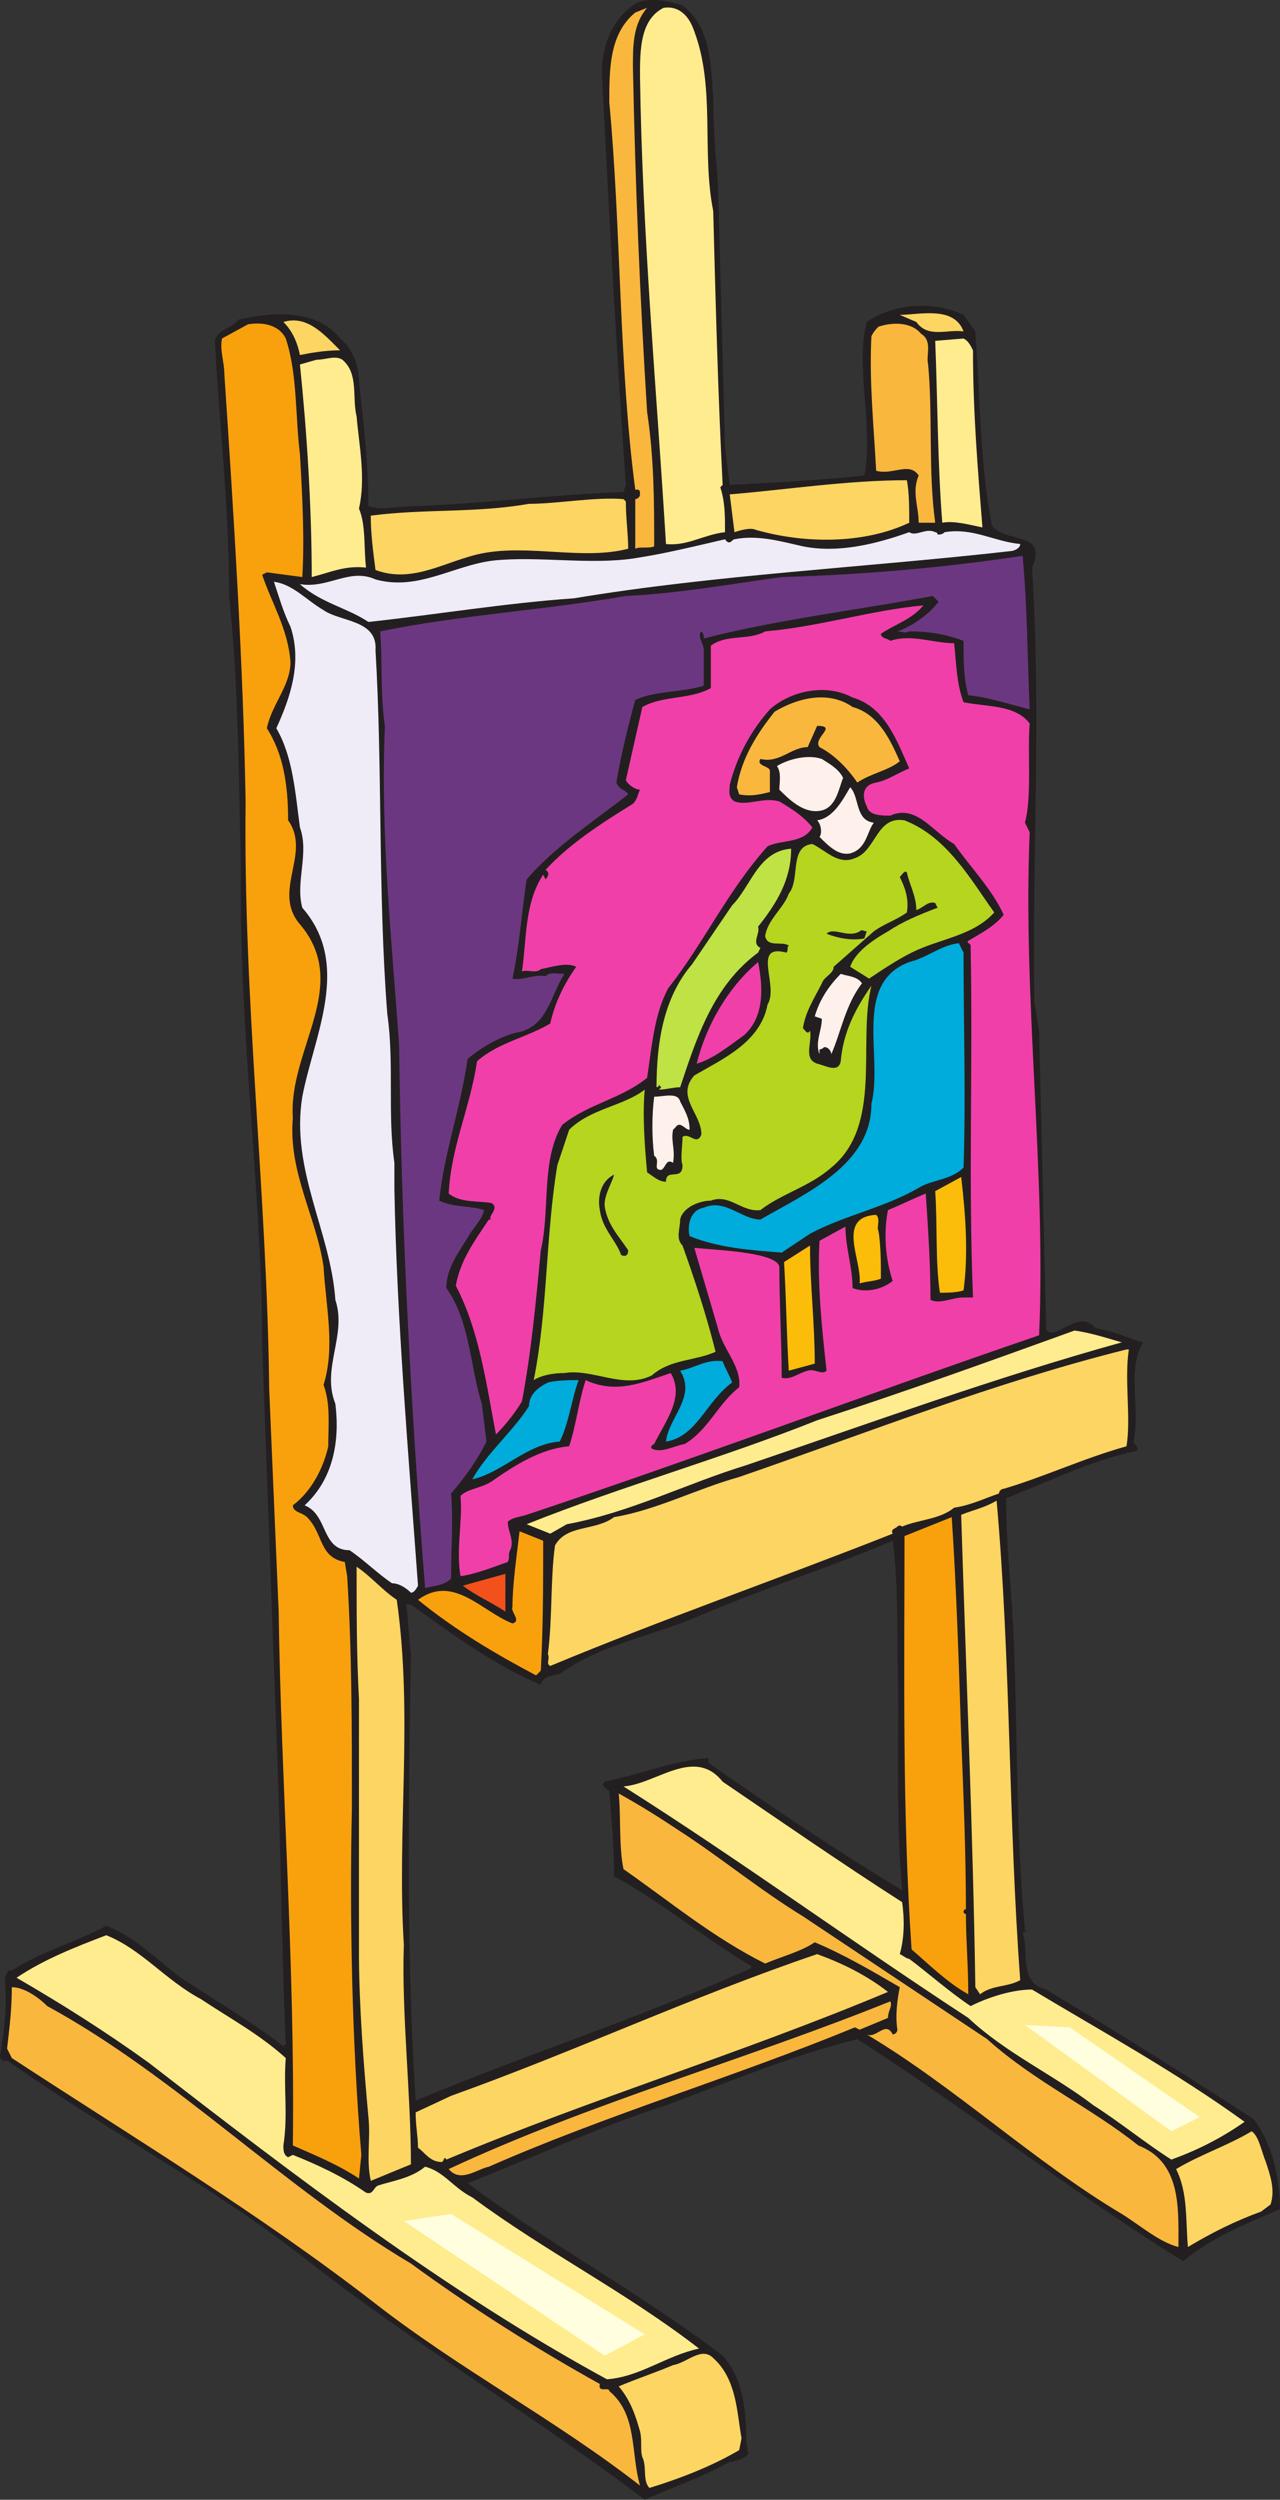 <svg xmlns="http://www.w3.org/2000/svg" width="406.5" height="793.732"><rect width="100%" height="100%" fill="#333333" stroke="none"/><path fill="#231f20" fill-rule="evenodd" d="M1.5 627.982c.75-.75.75-3 2.25-2.25 9-6 20.25-9 30-14.25 9.75 3.75 17.25 12 24.75 17.25 10.5 6.75 21.75 13.5 31.5 21l.75-.75c-1.5-35.25-1.5-62.25-3-99l-4.5-123c0-48-7.5-99.75-6.75-151.5-.75-30-.75-57.75-3.75-86.25 0-29.25-3-52.5-4.5-81 .75-3.75 5.25-3.75 7.5-6.75 9.75-2.25 24.75-3.75 32.25 6 3.75 3 6 8.25 6 13.5 1.5 14.25 3 25.5 3 39.75 4.5 1.5 9 0 14.25 0 21.75-.75 44.25-3.75 66.75-4.5l.75-2.25c-3-42.75-5.25-84.75-7.5-128.25-.75-9 2.25-18.75 9.75-24 3.75-3 11.25-1.5 15.75 0 9 6.75 9 18.75 9.75 29.25 0 9 .75 18.75 1.5 27l2.25 84 1.5 12c14.25-.75 28.5-1.5 42.75-3 3-15.75-3-34.5.75-48.75 9-6 21-6.75 30.75-2.25l3.75 5.25c1.5 21 1.5 42.75 5.25 61.5 3.75 6 18 1.5 12.75 13.5 3 46.5 0 90.75.75 138l1.5 9 2.25 95.25 1.5.75c4.5-.75 9.75-6.75 14.25-1.5 5.25.75 9.75 3 15 4.5-5.25 9-.75 21-3 31.5 0 .75 2.25 2.25.75 3-14.25 3-27.75 9.75-41.25 15 0 13.5 1.5 27 2.25 40.5 1.5 32.25.75 64.5 3.75 96.75h.75l-1.5.75c2.25 6-1.5 15.75 7.5 18 22.5 13.5 44.25 27 66 41.25 6 8.25 8.25 18.75 8.25 28.5-10.5 4.5-21.75 9-30.75 16.5-35.25-21.75-68.25-48-103.5-70.5-21 5.25-40.5 13.5-60.75 21-21 6.75-42 16.5-63 24.75 26.25 19.5 55.5 35.25 81 54.75 6.75 7.5 7.5 18 7.5 27.75.75 1.5 0 2.25.75 3-1.5 3-5.25 2.25-7.5 3.75-8.25 4.5-17.25 7.5-25.5 11.25-34.5-26.25-73.5-49.5-108.75-77.25-30-23.25-63-40.5-93.75-62.25-1.5.75-2.25-.75-2.25-1.5 1.5-9 2.25-15.75 1.5-24.75m129-118.5H129c.75 5.25.75 10.5 1.5 15.75-.75 45.75-1.5 96 1.5 141.75 36-15 71.25-26.25 106.5-42v-.75c-15-9-28.5-20.25-43.5-28.5 0-9-.75-18-1.5-27-.75-.75-3-1.5-1.5-3 11.25-2.25 21.75-6.75 33-7.5v1.5c20.25 14.25 40.5 27.75 61.5 40.5-2.25-24.75-.75-51-1.5-74.25 0-12 0-25.5-1.5-36.75-19.5 8.25-40.5 15-60 23.25-15 6.75-30.75 9-44.25 18-2.25 2.25-6.75.75-7.5 4.5-14.25-6-27.75-15.75-41.25-25.5"/><path fill="#fab73d" fill-rule="evenodd" d="M3.75 630.982c3.75 0 8.25 3 11.25 6 41.25 22.5 75 57.75 115.5 81.75 19.5 14.25 39.75 27 60 38.25-.75 3 3 .75 3 2.25 9 7.5 6.75 19.5 9.75 30-27-21-57-36.75-84-57.75-36.75-28.5-76.5-52.5-115.5-78l-1.5-3c.75-6.75 1.5-12 1.5-19.5"/><path fill="#feec8e" fill-rule="evenodd" d="M33.75 614.482c11.25 4.5 18.75 14.25 30 20.25 9 6 18.75 11.25 27 18.75-.75 9.75.75 18-.75 27.75 0 1.5 0 3 1.5 3.75l1.5-.75c7.5 3 15.75 6.75 23.25 12 2.25.75 2.25-1.5 3.75-2.25 4.5-1.5 10.5-2.25 15-6 6 1.5 9 6.75 15 9.75 23.25 17.25 48.75 30 72 48-10.5 2.25-18.75 9-29.25 9.75-51-27.75-99-64.5-145.5-100.5-13.5-9.75-27.75-18.75-42-27 9-6 18.75-9.75 28.5-13.5"/><path fill="#efecf8" fill-rule="evenodd" d="M87 184.732c6 .75 10.5 6 15.75 9 5.25 3.75 17.25 3 16.5 12.75 2.25 37.5.75 77.25 3.75 115.5 2.25 15.75 0 31.5 2.25 47.25v8.25c.75 41.25 4.5 84.75 7.5 126-.75 1.5-1.5 2.25-2.25 2.25-1.5-1.5-3.75-3-6-3-4.5-3-9-7.5-13.5-10.5-9 0-6.75-11.25-14.25-14.25 9-8.25 11.25-20.25 9.75-32.25-4.5-11.25 3.75-21.75 0-33-1.5-21.75-14.25-41.25-10.5-64.5 3.75-19.5 15.75-42 0-60-2.25-8.25 2.25-17.25-.75-25.5-1.5-11.25-2.25-22.5-7.5-31.5 4.5-9.75 8.25-21 4.5-32.25-2.25-4.5-3.75-9.75-5.25-14.25"/><path fill="#fdd562" fill-rule="evenodd" d="M108 111.232c-4.5 0-9 .75-12.75 1.5-.75-3.75-2.25-7.5-5.25-10.5 7.5-2.25 12.75 3.75 18 9"/><path fill="#feec8e" fill-rule="evenodd" d="M100.5 114.232c3 0 6-1.5 8.25 0 5.25 4.5 3 12 4.5 18 .75 9 3 19.5.75 29.25 2.25 5.25 1.5 12.75 2.25 18.75-6.75-.75-11.25 1.5-17.25 3 0-21.75-1.5-45.75-3.75-67.5l5.25-1.5"/><path fill="#efecf8" fill-rule="evenodd" d="M119.25 183.982c13.5 3.75 24.75-4.5 37.5-6 14.25-1.5 30.75 1.5 45-.75 9.75-1.5 18.75-3.75 28.5-6 1.5 2.25 2.25 0 3 0 7.5-1.5 15 .75 21.75 2.25 11.25 2.25 23.25-.75 33.75-4.5 2.25 1.5 5.25-1.5 8.25 0 0 0 .75 0 .75.75.75 0 1.5 0 2.25-.75 9-1.5 15.75 3 24 3.75 0 1.5-2.25 2.25-3 2.25-46.5 5.25-93.75 7.5-138.75 15-21.75 1.5-44.25 5.25-65.25 7.5-6.75-4.5-15-6-21.75-12 9 1.5 15.75-5.25 24-1.5"/><path fill="#fdd562" fill-rule="evenodd" d="M117.75 163.732c17.25-2.25 33-.75 50.25-3.75 9 0 21-2.25 30-1.5l.75.75c0 5.25.75 10.5.75 15-14.25 3.75-31.5-1.5-46.5 1.5-11.25 2.25-21.75 9.75-33.75 5.25-.75-6-1.5-11.25-1.5-17.25"/><path fill="#6c3781" fill-rule="evenodd" d="M120.75 200.482c25.5-5.25 52.5-6.75 78-11.25 16.5-.75 33-3.75 49.5-6 26.25-.75 51.75-3 76.5-6.75 1.5 15.75 1.5 31.5 2.25 48.75-6-1.5-12.75-3.75-19.5-4.5-1.5-5.25-1.5-11.25-1.5-17.25-6-2.25-11.25-3-17.25-3-1.5.75-2.25 0-3.75 0 4.5-1.5 9.75-5.25 12.75-9 .75 0 0-.75 0-.75l-1.5-1.5c-24 4.5-49.5 7.5-72.75 13.5 0-.75 0-1.5-.75-2.25-1.5 1.5.75 3.75.75 6v11.25c-7.5 2.25-15 1.5-21.75 4.5-2.25 8.25-4.5 17.25-6 26.25.75 2.25 3 2.25 3.75 3.75-10.5 8.25-23.25 16.5-32.25 27-1.5 9.75-2.25 21-4.5 31.5 3 .75 6.75-1.5 10.5-.75 1.5-1.5 3.75-.75 6-.75-4.5 6.75-5.25 17.25-15.75 18.75-5.25 1.5-10.5 4.5-15 8.25-2.25 15.75-7.5 30-9 45 4.5 2.25 9.75 1.5 14.25 3-.75 3-3 5.25-4.5 7.5-3 5.25-7.5 10.5-7.5 17.25 7.5 10.5 7.5 24.75 11.25 36.75l1.5 12c-3 6-6.75 11.25-11.25 16.5.75 9.75 0 16.5 0 27-2.25 2.25-5.25 2.25-8.25 3-4.5-57-7.5-113.25-8.25-172.5-2.25-32.25-6-66.75-4.5-101.25-1.5-9.75-.75-20.25-1.5-30"/><path fill="#f9a10d" fill-rule="evenodd" d="M162.75 515.482c3-.75-.75-3.75 0-5.25 0-7.5 1.5-17.25 2.25-24l7.5 3c0 14.25 0 27-.75 41.25l-1.5 1.5c-12.75-6.75-25.5-14.25-37.5-24 11.25-8.25 20.25 3.75 30 7.5"/><path fill="#fdd562" fill-rule="evenodd" d="M143.25 665.482c39.75-14.25 76.5-31.5 116.25-45 8.25 3 15.75 6.75 22.5 12-46.5 19.5-93.75 33.75-140.25 53.25-.75-1.5-.75.75-1.5.75-3.75 0-5.25-3-7.5-4.5 0-3.75-.75-6.75-.75-11.25l11.25-5.25"/><path fill="#f13fa9" fill-rule="evenodd" d="M151.5 336.982c6.75-6 15.75-7.5 23.25-12 1.5-6.75 4.5-12.75 8.25-18-3-1.5-7.5 0-11.25.75-1.5 1.5-4.5 0-6 .75 1.5-9.75.75-21.75 6.75-30.75l.75 1.5c.75-.75 1.5-2.25 0-3 7.5-8.25 18-15 27.75-21 1.5-1.5 1.5-3 2.25-4.5-1.5 0-3.75-1.5-4.5-3l5.25-23.25c6.75-3.75 15-2.25 21.75-6v-13.5c5.25-3.75 12-1.5 17.25-4.5 17.25-1.5 33.75-6.75 50.25-8.25-3.75 4.5-9 6-13.5 9 0 1.5 2.25 1.5 3 2.25 6.75-2.25 13.5.75 20.25.75.75 6.75.75 12.75 3 18.75 7.5 1.5 16.5.75 21 6.75-.75 9 .75 23.25-1.5 31.5l1.5 3c-2.25 53.25 5.25 107.25 3 159.75-54.75 18.75-108.75 39-162.75 57-2.25.75-4.5.75-6 2.25 0 3 2.25 6 .75 9-.75 1.5 0 2.25-.75 3.75-4.5 1.5-9.75 3.75-15 4.5-1.5-9 .75-17.25 0-25.5 2.25-2.25 6-2.25 9.75-4.5 7.5-5.25 15.75-10.5 24.75-11.25 2.25-6.75 3-14.25 5.25-21 9.75 4.5 18 .75 27-2.25 4.5 7.5-1.5 15-5.25 22.5 0 0-1.5.75-.75 1.5 3 1.5 6.75-.75 10.5-1.5 7.5-4.5 10.5-12.75 17.25-18 .75-6.75-5.25-12-6.75-18.75l-7.5-25.5c8.25.75 26.25 1.5 27 6 0 11.25.75 24 .75 35.25 3 .75 5.25-1.5 8.25-2.25 2.25-.75 4.5 1.5 6 0-1.5-13.5-3-27.75-2.25-41.25l8.25-4.5c0 6.75 2.25 12.75 2.25 19.5 3.75 1.5 9 .75 12.75-2.25-2.25-6.75-3-15-1.5-22.5 3.75-1.5 8.25-3.75 12-5.25.75 11.25 1.5 22.5 1.5 33.75 3 1.5 6.75-.75 10.5-.75h3c-1.5-38.25 0-72.75-.75-111.75 0-.75-1.5-.75-.75-1.5 3.75-2.25 8.25-4.5 11.25-8.25-3.75-8.25-10.5-15-15.75-22.5-6.75-3.75-12-12.75-20.25-9-3 0-6.75 0-7.5-3-1.5-3-1.5-6.75 3-7.5 3.75-.75 6.75-3 10.5-4.5-3.75-8.25-7.5-19.5-18-22.5-8.25-4.5-19.5-2.25-26.25 3.75-6 6.75-10.5 15-12.75 24 0 1.5-.75 3.75 1.5 5.25 4.5 1.5 9-1.5 14.25 0 3.75 2.25 7.5 4.5 10.5 8.25-3 5.25-9.75 3.75-14.25 6-12.75 14.25-20.25 30.75-31.5 45-4.5 8.25-5.25 18.75-6.75 28.5-8.25 6.75-18.75 8.25-27 15-6.75 11.25-3.75 27-6.75 39.75-1.5 15.75-3 32.25-6 48-2.25 3.75-5.25 7.5-8.25 10.5-3-15.75-5.25-33-12.75-47.25 1.5-8.25 6-14.25 10.5-21h.75c-1.5-.75 3-3.75 0-5.25-4.5-.75-9.75 0-13.5-3 .75-15 6.75-27 9-42"/><path fill="#fab73d" fill-rule="evenodd" d="M282.75 635.482c.75 1.5-.75 3-.75 5.25l-9 3.75-1.5-.75c-38.25 15.75-78.75 27.75-116.25 44.25-3.75.75-9 5.25-12.75.75 45-21 93.75-34.5 140.25-53.25"/><path fill="#f2511b" fill-rule="evenodd" d="M160.5 499.732v12c-4.5-3-9.75-5.25-13.5-8.25l13.5-3.75"/><path fill="#00acdb" fill-rule="evenodd" d="M168 446.482c0-3.75 3-6 6-7.5 3-.75 6.75-.75 9.75-.75-2.25 6-3 13.5-6 19.5-10.5.75-18 9.75-27.75 12 4.5-8.25 12.75-15 18-23.25"/><path fill="#feec8e" fill-rule="evenodd" d="M259.5 450.982c27.75-9 54.75-18.75 81.75-28.5 5.25.75 9.75 2.25 15 3.75-40.5 11.25-79.5 25.5-119.25 39-19.5 6-36.75 15-57 18.75l-5.25 3-7.5-3c30-12 62.25-21 92.25-33"/><path fill="#b5d51f" fill-rule="evenodd" d="m177 369.982 3.75-11.25c6.75-6.75 17.25-7.5 24-12.75-.75 8.25 0 18 .75 26.25 2.25 1.5 3.75 3 6 3 0-4.5 5.25 0 5.25-5.25-.75-2.25 0-6 0-9 2.25-1.5 4.5 3 6-.75 0-6.75-8.25-12-2.25-18.75 9-5.25 21-10.5 23.25-22.5 3.75-6-5.25-19.5 6-16.5.75-.75 0-1.5.75-2.25-2.25-1.5-6.75.75-7.5-3 .75-5.25 6-9 7.5-13.5 3.75-4.5 0-15 7.5-15.75 4.5 2.25 8.25 6.75 13.5 4.5 6.75-2.25 6.75-13.5 15.75-12 13.5 5.25 21 18.75 28.5 29.25-6.75 7.5-17.25 8.25-26.25 12.75-4.5 2.25-9 5.25-13.5 8.25l-6-3.75c1.5-4.5 6.75-8.25 12-11.25 4.5-3 9.75-5.25 15.75-7.5l-.75-1.5c-2.25-.75-3.75 1.5-6 2.25 0-4.5-2.25-8.25-3-12-.75-.75-1.5.75-2.25 1.5 1.5 3 3 6.75 2.25 11.25-3 2.25-7.5 3.75-10.5 6l-12.75 11.25c0 2.25-3 3-3.75 5.25-2.25 4.5-5.25 9-6 14.25.75.75 1.5 2.25 2.25.75.75 3.75-2.25 9 2.25 10.5 3 .75 6.75 3 7.5-.75.75-9 4.5-16.5 9.75-24-4.5 18 3.75 44.25-12.75 57.75-6.75 6-15.75 8.25-22.5 13.5-6 .75-9.75-5.25-15.75-3-3.75 0-9 2.25-9.75 6 0 3-1.5 6 .75 8.25 3.75 10.5 7.5 21.75 10.5 33.75-6.75 3-14.25 2.25-20.25 7.5-9 4.5-18.75-2.25-27.75-.75-3.75 0-7.5.75-9.75 2.25 4.5-22.5 3.75-45.75 7.5-68.25"/><path fill="#fdd562" fill-rule="evenodd" d="M176.25 490.732c3.75-6.75 12.75-4.5 18.75-9 13.5-2.25 26.25-9 39.75-12.75 41.25-14.25 81-30 123-40.5h.75c-1.5 9.75.75 21.75-.75 30.75-13.5 3.75-26.25 9.75-39 13.5-.75 0-1.5.75-1.5 1.5-4.5 1.5-9 3.75-14.25 4.5-4.5 3.75-11.25 3.75-16.5 6 0 0-.75-.75-1.5 0s-2.25.75-1.5 2.25c-36 14.25-72.75 27-108.75 42-1.5-.75 0-2.25-.75-3.75 1.5-12 .75-23.25 2.25-34.5"/><path fill="#231f20" fill-rule="evenodd" d="M195 372.982c-.75 3-3 6-3 9.75.75 6 4.5 9.75 7.5 14.25 0 1.5-.75 2.25-2.25 1.5-1.5-4.5-6-8.25-6.75-14.25-.75-3.75 0-9 4.5-11.25"/><path fill="#fab73d" fill-rule="evenodd" d="m201.75 3.982 3.75-1.5c-4.5 5.25-4.5 12-4.5 18.75.75 37.5 2.25 73.5 4.5 109.5 2.25 15 2.25 28.5 2.25 42.75-1.5.75-4.5 0-6 .75v-15.75c.75 0 1.5-.75 1.5-1.5s0-1.5-.75-1.5h-.75c-5.25-39.75-4.5-83.25-8.25-123 0-10.5 0-21.75 8.25-28.5m-5.25 565.5c6.75 3.75 12.75 7.5 19.5 12 12.75 8.25 25.5 18.75 39 27l58.5 39c15 13.5 33 21.75 48 33.75 13.5 5.25 12.75 19.5 12.75 31.5v.75c-6-1.5-12-6.75-18-10.5-27.75-16.5-53.25-40.5-81-57 3 1.5 6-4.5 8.25 0 .75 0 1.5-.75 1.5-1.5-.75-4.5 0-9.75.75-13.5-9-5.25-18-10.5-27-14.25-4.5 3-10.5 4.5-15.75 6.75-16.5-8.25-30-19.5-45-30-1.5-7.5-.75-15.75-1.5-24"/><path fill="#fdd562" fill-rule="evenodd" d="M213.75 750.982c4.5-.75 9-6 12.75-2.25 7.5 6.75 7.5 17.25 9 25.5l-.75 3.75c-9 5.25-18.75 9-28.5 12-2.25-2.25-.75-6.75-2.25-9.75-.75-2.25 0-5.25-.75-8.25-1.5-5.25-3-9.75-6.75-14.25 5.25-2.25 12-4.5 17.25-6.75"/><path fill="#feec8e" fill-rule="evenodd" d="M229.5 565.732c18.75 12.75 38.25 26.25 57 38.25.75 5.25.75 11.25-.75 16.5 1.5.75 2.25 1.5 3 1.5 6 4.5 12.75 10.5 19.5 15 6-3 13.5-5.25 19.5-5.25 22.5 13.5 45.75 26.25 67.5 42-7.5 5.25-15 9-23.25 12-8.25-5.25-16.5-12-24.75-17.25-12.75-9.75-27.75-16.5-39.75-27.75-36.75-24-72.75-50.25-109.5-73.5 10.5-.75 22.5-12.75 31.5-1.5M210.75 2.482c5.25-.75 8.25 3 9.75 7.5 6.75 18 2.25 38.25 6 57 .75 28.5 1.5 57.75 3 87l-.75.75c1.5 4.5 1.5 9 1.5 14.25-6.75.75-12 4.5-18.75 3.75-3-49.5-7.5-97.5-8.25-148.5 0-8.25 0-18 7.5-21.75"/><path fill="#fef0ea" fill-rule="evenodd" d="M207.75 348.232c3 0 7.5-1.5 8.25 1.5 1.5 3 3 5.25 3 9-1.5 0-3-3-4.5-.75l-.75.75c-.75 3.75.75 6 0 10.5-2.25-1.5-2.25 1.5-3.75 2.25-3 0 0-3-2.25-4.5-.75-6-.75-12.75 0-18.75"/><path fill="#bfe244" fill-rule="evenodd" d="M232.5 287.482c6-6 8.25-17.25 18.75-18 0 9.75-4.5 17.25-10.5 24.75.75 2.25-2.25 5.25.75 6.75l-.75 1.5c-14.25 10.5-19.5 27-24.75 42.75-2.25 0-4.5.75-6.75.75l.75-.75-.75-.75c0 .75-.75.75-.75.75 0-14.25 2.25-28.5 11.25-39l12.75-18.75"/><path fill="#00acdb" fill-rule="evenodd" d="M216 435.232c4.5-.75 8.25-3.75 13.5-3 .75 2.25 2.25 4.5 3 6.75-8.25 6-11.25 17.25-21 18.75.75-7.5 9.75-14.25 4.5-22.5m7.5-51.75c6.75-3 12 3.75 18 3.75 14.25-8.25 35.25-17.25 35.25-36.75 3.75-15-6-38.25 12-45 6-1.5 9.75-5.25 15.75-6l1.5 3c0 22.5.75 45.75 0 68.25-3.75 3.75-9 3.75-13.5 6-11.25 6.75-24 9-35.25 15l-9 6c-9.75-.75-20.25-1.5-29.25-5.25-.75-3 0-8.25 4.5-9"/><path fill="#f13fa9" fill-rule="evenodd" d="M240.75 305.482c1.5 7.5 2.25 17.25-4.5 23.25-5.25 3.75-9.75 7.5-15 9 3-12 9.75-24 19.5-32.25"/><path fill="#fdd562" fill-rule="evenodd" d="M288 152.482c.75 3.75.75 9 .75 13.5-14.25 6.75-33 6.75-48.75 2.25-1.5-.75-4.5 0-6.75.75l-1.5-12c18-1.5 37.5-4.5 56.25-4.5"/><path fill="#fab73d" fill-rule="evenodd" d="M246 225.982c7.5-4.5 17.25-6.75 24.75-1.5 8.25 2.25 12 10.5 15 17.25-3.75 3-9 3.75-13.5 6.75-3-4.5-7.5-9-12-11.25-2.25-3 6-6.75-.75-6.75l-3 6.75c-5.25 0-9 5.25-15 3.75-1.5 2.25 3 2.25 3 3.75v6.75c-3 .75-6 1.5-9.75.75l-.75-2.25c1.5-9 6-16.5 12-24"/><path fill="#fef0ea" fill-rule="evenodd" d="M261 240.982c2.25 1.5 5.25 3 6.75 6-1.5 3.75-2.25 9.75-7.5 10.5s-9.75-3.75-12.75-6.75c0-2.25.75-5.25-.75-7.5 3.75-2.25 9.75-3.75 14.25-2.25m6 68.25c2.25.75 5.25.75 6.75 3-5.25 6.75-6.75 15.75-9.75 22.5 0-.75-.75-2.25-2.25-2.25 0 0-.75.75-1.5.75v1.5c-1.5-3.75.75-7.5.75-11.25l-2.25-.75c1.5-5.25 4.5-9.75 8.25-13.5"/><path fill="#fef0ea" fill-rule="evenodd" d="M270 249.982c3 3 1.5 10.5 7.5 11.25-2.25 3-2.25 8.25-7.5 9.75-3.75.75-6.75-2.25-9.75-5.25.75-.75.75-3.75-.75-5.25 5.25-.75 8.25-6.75 10.5-10.5"/><path fill="#231f20" fill-rule="evenodd" d="M273 295.732c.75-.75 1.5 0 2.25 0l-.75 2.25c-3.75.75-8.25 0-12-1.5 2.25-2.25 6.75 1.5 10.5-.75"/><path fill="#fbbd09" fill-rule="evenodd" d="M278.25 385.732c1.5 1.5 0 3.75.75 5.25.75 4.5.75 10.5.75 15-1.5.75-3.75.75-6.75 1.5.75-7.5-7.5-21 5.25-21.75"/><path fill="#fab73d" fill-rule="evenodd" d="M279 103.732c4.5-1.5 10.5-1.5 13.5 2.25 3.75 2.25 1.5 6.75 2.25 9.75 1.5 15.75 0 33.75 2.25 50.25h-5.25c0-5.25-2.25-9.75 0-15-3-4.5-8.25 0-13.5-1.5-.75-14.25-2.25-28.5-1.5-42.75.75-1.5 1.5-2.25 2.25-3"/><path fill="#fdd562" fill-rule="evenodd" d="M306 105.232c-5.25-.75-11.25 2.25-15-3l-5.25-2.25c6 0 17.25-3 20.25 5.25"/><path fill="#f9a10d" fill-rule="evenodd" d="M78.75 102.982c4.5-.75 9.75 0 12 4.5 3.75 11.25 3 24.75 4.5 36.75.75 12.75 1.5 27 .75 39l-11.25-1.5-1.5.75c3 9 8.25 17.25 9 27.75 0 7.5-6 13.5-7.5 21 5.25 8.25 6.75 18 6.75 29.25 7.5 10.5-5.25 22.5 3.75 33 16.5 19.5-3.75 39.75-2.25 61.5-1.5 17.25 7.5 31.5 9.75 47.25.75 12.75 3.75 25.5 0 37.5 2.25 6 1.5 12.75 1.5 19.5-1.5 6.75-5.25 14.25-11.25 18.75 0 2.25 3 2.25 4.5 3.75 5.25 5.25 3.75 12.75 12 14.25l.75 4.5c1.5 24 1.5 47.25 1.5 73.5-.75 34.5 0 74.25 3 110.25l-.75 7.5c-6.75-4.5-14.25-7.5-21-10.5.75-57-3.75-114.75-4.5-169.5l-3-70.5c-.75-63.75-8.25-122.25-7.5-186.75-.75-43.5-3.75-90.75-6.75-135.75 0-3.75-1.5-7.5-.75-11.25l8.25-4.5m223.5 378.75c1.5 22.5 2.25 46.5 3 69.75.75 18.75 1.5 37.5 1.5 54.75 0 0 0-.75 0 0-.75 0-.75.75-.75.75 0 .75.75.75.75.75 0 8.25.75 16.5.75 25.5-6.75-3.75-12.75-9.75-18-14.25-3-43.5-2.25-89.25-2.25-131.25l15-6"/><path fill="#feec8e" fill-rule="evenodd" d="M306 107.482c1.5.75 2.25 2.25 3 3.75 0 19.5 1.5 37.5 3 56.25-3.75-.75-9-2.25-12.75-1.5-1.5-18.75-1.5-39.75-2.25-57.75l9-.75"/><path fill="#fbbd09" fill-rule="evenodd" d="M257.25 395.482v.75c0 11.25 1.5 24 1.5 36.75l-8.25 2.25c-.75-12.75-.75-21.75-1.5-34.5l8.25-5.25m48-21.75c1.5 12.75 2.25 24.75.75 36-2.25.75-5.25.75-7.5.75-1.5-9.75-.75-21.75-1.5-32.25l8.25-4.5"/><path fill="#fdd562" fill-rule="evenodd" d="M113.25 497.482c4.5 3 8.25 7.5 12.75 10.5 5.25 36.75 0 73.5 2.25 109.5-.75 21.75 2.25 47.25 2.25 69.75l-12.75 5.25c-1.5-6.75 0-13.5-.75-20.25-1.5-16.5-3-35.25-3-52.5v-80.25c-.75-14.25-.75-27-.75-42m192-16.5c3.75-1.5 7.5-2.25 11.25-4.5 4.5 50.25 3.75 102 7.5 152.25-3.75 2.25-9 1.5-12.75 4.5l-1.5-2.25c-.75-49.5-3-101.25-4.5-150m92.25 195.75c2.25 1.5 3 6 4.5 9.75 1.5 4.5 3 9 1.5 13.5l-3 2.25c-8.25 3-15.75 6.75-23.25 11.25-.75-9 0-17.25-3.75-24.75 7.5-4.5 16.5-7.5 24-12"/><path fill="#fffede" fill-rule="evenodd" d="m128.25 705.232 15-2.25 61.5 38.25-12.75 6.75-63.75-42.75m197.25-62.25 46.5 33.75 9-4.5-41.25-28.5-14.25-.75"/></svg>
